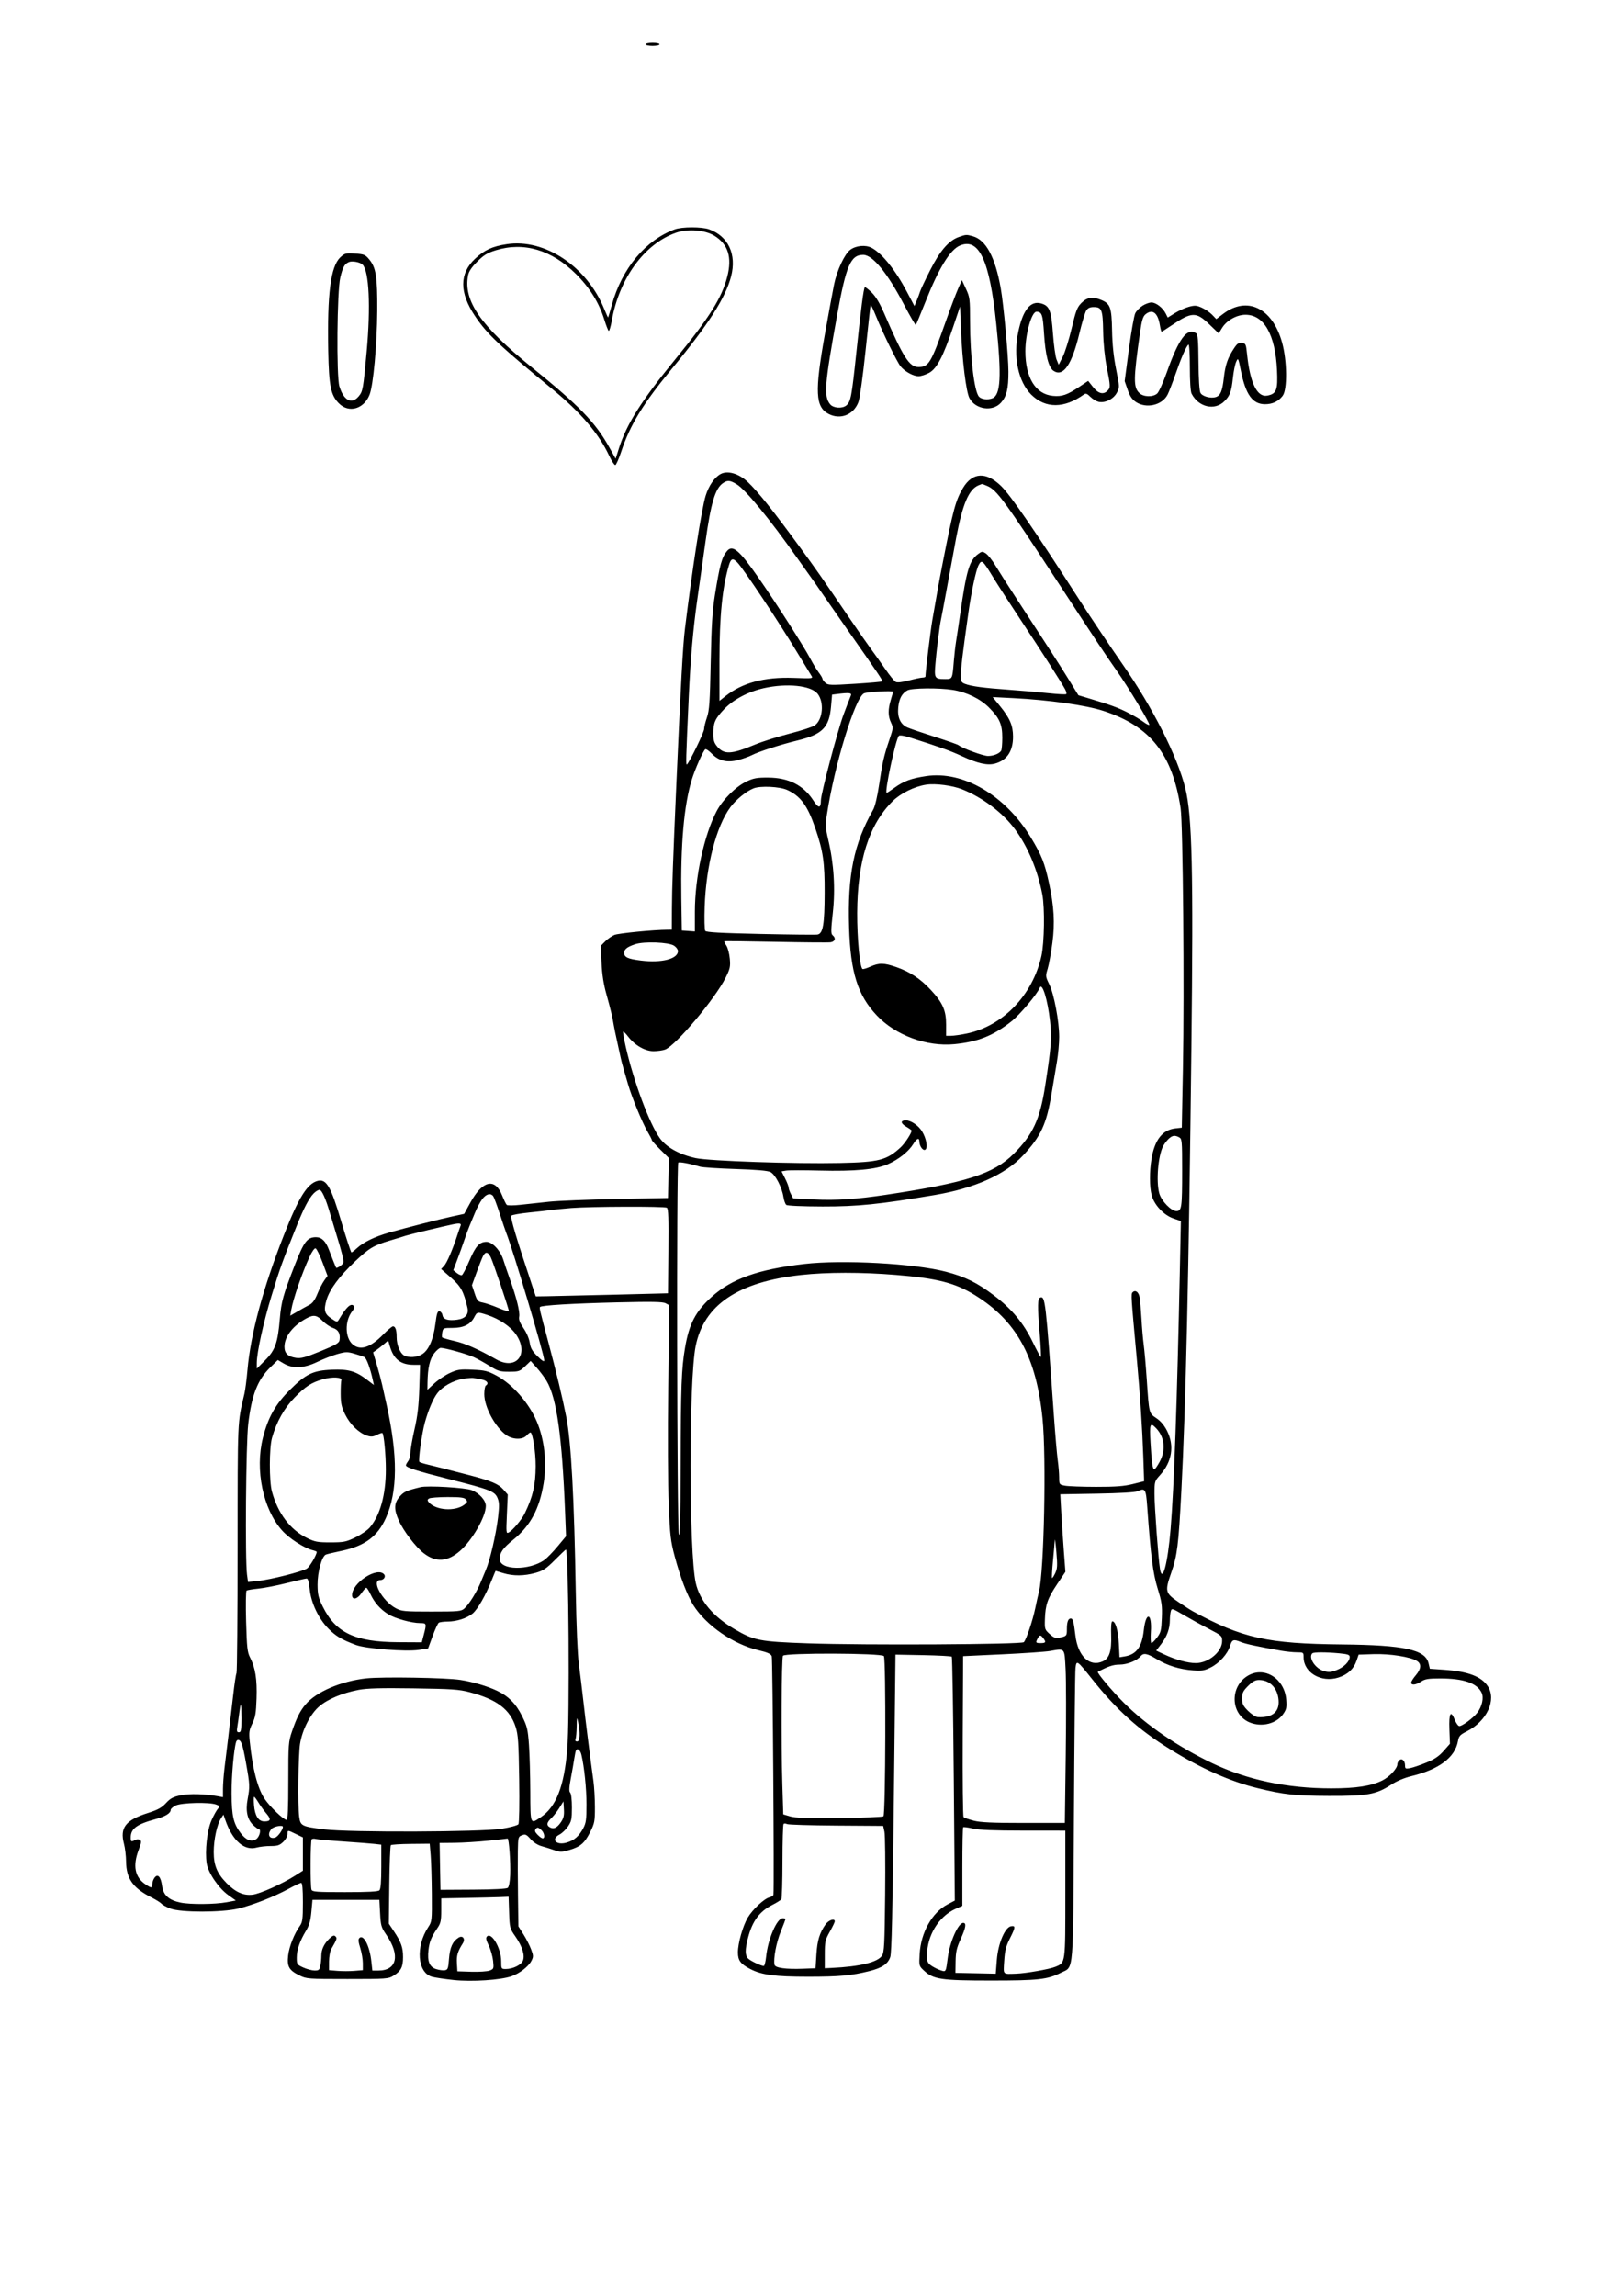 <?xml version="1.0" encoding="UTF-8" standalone="yes"?>
<svg xmlns="http://www.w3.org/2000/svg" width="1762" height="2500" viewBox="0 0 1768.333 2500" version="1.1" x="-10" y="-10">
  <g transform="translate(-10, -10) scale(1.008)">
    <path d="M710 53.333C710 54.25 713.375 55 717.5 55C721.625 55 725 54.25 725 53.333C725 52.417 721.625 51.667 717.5 51.667C713.375 51.667 710 52.417 710 53.333M741.51 254.107C709.885 265.75 684.333 296.388 673.35 335.833C671.308 343.167 669.478 349.345 669.283 349.563C669.088 349.78 667.175 345.655 665.032 340.397C646.253 294.337 600.537 263.922 559.458 270.157C543.673 272.553 535.218 276.437 525.028 285.968C507.853 302.033 507.877 322.793 525.097 348.333C538.212 367.783 550.918 379.758 609.347 427.73C639.487 452.475 659.265 475.705 670.337 499.362C673.113 505.295 676.172 509.887 677.133 509.567C678.095 509.247 680.977 502.65 683.535 494.908C693.088 466.018 707.182 442.988 738.552 405C778.283 356.887 796.708 328.122 802.652 304.918C808.747 281.127 799.503 261.45 778.753 254.045C770.782 251.2 749.308 251.235 741.51 254.107M742.478 257.898C708.527 270.043 681.357 307.332 673.287 352.857C672.113 359.47 670.593 364.533 669.907 364.108C669.22 363.685 667.095 358.275 665.183 352.085C659.497 333.685 649.332 317.327 634.33 302.438C608.012 276.32 577.828 267.42 547.422 276.812C538.315 279.625 534.475 281.975 527.363 289.085C521.127 295.322 518.23 299.69 517.402 304.103C512.227 331.69 530.95 358.625 586.667 403.745C637.76 445.12 655.272 463.162 670.2 489.8L677.438 502.718 680.973 491.572C689.44 464.868 705.008 440.303 742.705 394.167C779.44 349.208 792.608 328.217 798.482 305.257C803.832 284.343 799.367 270.222 784.5 261.03C774.157 254.635 755.488 253.243 742.478 257.898M1049.347 262.458C1038.583 266.295 1029.157 277.242 1018.457 298.333C1013.108 308.875 1008.178 319.31 1007.502 321.522C1006.823 323.733 1005.17 328.175 1003.827 331.392L1001.383 337.238 993.115 321.587C980.695 298.073 966.04 279.875 954.872 274.1C948.295 270.7 938.062 271.66 931.812 276.265C925.682 280.78 917.338 298.617 914.252 313.807C912.802 320.942 908.252 345.627 904.14 368.663C893.158 430.21 893.983 446.747 908.412 454.207C921.232 460.837 935.565 455.063 940.7 441.203C942.157 437.273 945.54 412.83 948.365 385.833C951.145 359.25 953.612 336.87 953.845 336.098C954.077 335.328 956.805 340.953 959.905 348.598C967.325 366.893 982.688 398.22 986.482 402.785C991.09 408.332 1000.277 413.323 1005.833 413.3C1008.583 413.288 1013.833 411.588 1017.5 409.522C1025.818 404.835 1032.623 391.788 1043.333 360L1050.833 337.74 1051.912 364.287C1053.202 396.07 1057.44 430.103 1060.952 436.895C1067.398 449.362 1086.132 452.137 1095.215 441.97C1101.412 435.033 1103.318 427.092 1103.292 408.333C1103.268 391.725 1098.073 335.427 1094.94 317.8C1088.988 284.328 1079.012 265.685 1064.885 261.633C1057.795 259.6 1057.29 259.627 1049.347 262.458M1050.833 271.61C1040.063 276.13 1027.895 295.945 1013.295 332.735C1008.04 345.98 1003.36 357.195 1002.895 357.662C1002.43 358.127 996.617 348.155 989.978 335.503C971.923 301.098 956.047 281.765 945.833 281.748C932.303 281.728 927.348 293.142 917.648 346.667C903.923 422.408 902.928 435.013 909.985 443.728C913.41 447.958 923.098 448.653 927.518 444.985C932.345 440.978 933.328 435.803 938.405 387.623C943.51 339.162 946.232 318.212 947.6 316.845C948.037 316.408 951.355 318.94 954.973 322.473C959.425 326.822 963.78 334.057 968.452 344.865C989.212 392.905 995.853 403.333 1005.69 403.333C1016.807 403.333 1019.333 399.187 1034.695 355.747C1040.19 340.212 1046.525 323.375 1048.775 318.333L1052.865 309.167 1057.267 318.643C1061.413 327.573 1061.668 329.592 1061.695 353.643C1061.738 391.902 1066.16 429.518 1071.305 435.417C1073.858 438.342 1080.713 439.235 1085.758 437.298C1094.927 433.78 1096.013 413.668 1090.117 356.667C1083.01 287.983 1071.453 262.958 1050.833 271.61M378.922 284.452C368.475 294.208 364.628 323.968 365.817 385.833C366.552 424.085 368.562 433.895 377.495 442.828C388.158 453.492 404.408 448.905 410.577 433.488C414.667 423.267 418.74 379.067 418.963 342.5C419.19 305.352 417.643 295.542 410.148 286.563C405.953 281.538 404.532 280.962 394.788 280.342C384.808 279.705 383.692 279.995 378.922 284.452M388.363 289.505C383.557 291.512 381.645 294.878 378.927 306.127C375.35 320.922 374.565 413.332 377.922 424.365C382.568 439.637 391.238 444.118 398.783 435.152C403.33 429.747 403.762 427.34 407.475 386.667C411.922 337.968 410.122 299.407 403.072 292.357C400.39 289.675 391.897 288.028 388.363 289.505M1182.567 333.767C1177.838 338.495 1176.447 342.087 1171.85 361.42C1168.945 373.64 1164.595 387.507 1162.183 392.235L1157.798 400.833 1155.512 395.295C1154.253 392.25 1152.473 379.5 1151.553 366.962C1149.708 341.78 1147.835 337.01 1138.777 334.412C1127.298 331.12 1119.032 341.352 1113.985 365.098C1108.22 392.215 1113.895 419.443 1128.227 433.443C1143.58 448.438 1163.83 448.315 1185.12 433.097C1187.205 431.607 1188.622 432.107 1192.06 435.545C1194.435 437.92 1198.352 440.36 1200.762 440.965C1207.738 442.715 1217.023 438.268 1220.737 431.4C1223.965 425.427 1223.963 425.367 1220.025 405.623C1217.32 392.07 1215.947 378.842 1215.663 363.648C1215.198 338.742 1213.797 334.75 1204.09 330.693C1194.752 326.792 1188.673 327.66 1182.567 333.767M1248.688 336.898C1245.675 338.827 1242.148 342.458 1240.852 344.965C1239.555 347.473 1236.433 365.077 1233.917 384.083L1229.34 418.643 1232.587 428.028C1234.963 434.9 1237.35 438.428 1241.497 441.207C1252.728 448.73 1269.91 444.788 1275.837 433.328C1277.302 430.493 1281.14 420.59 1284.368 411.32C1290.787 392.878 1296.233 380.465 1298.527 379.047C1299.355 378.535 1300 389.172 1300 403.345C1300 418.748 1300.73 429.968 1301.875 432.193C1309.455 446.91 1326.943 450.927 1337.508 440.377C1343.517 434.377 1345.117 429.962 1346.7 415C1347.428 408.125 1349.013 400.33 1350.222 397.678C1352.362 392.982 1352.497 393.242 1355.4 407.678C1360.51 433.088 1367.928 443.445 1381.152 443.627C1389.493 443.742 1396.12 440.628 1400.683 434.452C1405.808 427.513 1405.467 396.62 1400.05 376.94C1389.683 339.288 1362.068 325.895 1335.933 345.843L1328.682 351.378 1324.218 346.722C1321.763 344.158 1316.753 340.708 1313.082 339.053C1307.352 336.47 1305.368 336.322 1299.047 338.013C1294.998 339.097 1288.165 342.173 1283.863 344.85L1276.042 349.718 1273.807 345.277C1270.67 339.045 1263.265 333.347 1258.333 333.37C1256.042 333.38 1251.702 334.968 1248.688 336.898M1187.688 342.083C1186.373 344.147 1182.995 355.4 1180.178 367.093C1172.037 400.893 1162.75 414.368 1152.308 407.528C1146.788 403.912 1143.348 390.427 1141.857 366.568C1140.602 346.482 1139.542 343.43 1133.793 343.358C1128.445 343.292 1121.667 367.235 1121.667 386.188C1121.667 414.885 1132.715 432.802 1151.523 434.61C1161.363 435.555 1167.018 433.61 1180.293 424.715L1189.753 418.377 1195.017 425.022C1200.713 432.213 1206.153 433.608 1210.715 429.048C1214.063 425.698 1214.018 424.345 1209.858 403.333C1207.695 392.412 1206.25 377.897 1206.013 364.72C1205.588 341.097 1204.505 338.333 1195.668 338.333C1191.688 338.333 1189.388 339.415 1187.688 342.083M1251.873 346.25C1249.137 348.533 1247.862 352.787 1246.007 365.833C1238.755 416.815 1238.675 425.417 1245.392 431.673C1249.898 435.873 1260.07 436.09 1264.58 432.083C1266.387 430.48 1271.063 420.167 1274.977 409.167C1288.065 372.362 1296.918 360.468 1306.648 366.62C1308.68 367.905 1309.173 373.595 1309.368 398.002C1309.515 416.53 1310.318 429.148 1311.49 431.337C1313.56 435.205 1322.582 437.658 1328.19 435.878C1333.225 434.282 1335.252 429.392 1336.868 414.947C1338.415 401.115 1341.117 393.277 1347.84 383.12C1351.312 377.873 1352.983 376.728 1356.488 377.195C1360.558 377.737 1360.908 378.505 1362.02 389.303C1365.252 420.683 1372.958 436.45 1384.022 434.315C1393.978 432.395 1395.54 428.277 1394.507 406.667C1392.663 368.158 1380.417 346.667 1360.317 346.667C1350.838 346.667 1339.992 352.755 1334.957 360.902L1331.292 366.835 1320.79 356.75C1306.763 343.282 1301.908 343.457 1280.18 358.212C1274.682 361.945 1269.833 365 1269.405 365C1268.977 365 1268.113 361.813 1267.487 357.917C1265.317 344.432 1259.375 339.992 1251.873 346.25M791.275 519.358C784.607 522.967 778.428 531.903 775.023 542.865C770.642 556.978 760.735 620.58 752.57 687.028C750.362 705.008 748.053 746.762 743.238 855.833C739.61 938.055 738.547 967.853 738.442 990.417L738.333 1013.333 733.75 1013.35C718.635 1013.405 680.423 1017.145 676.033 1019.002C673.173 1020.21 668.685 1023.367 666.058 1026.017L661.282 1030.833 662.128 1049.167C662.715 1061.857 664.348 1072.373 667.438 1083.333C671.852 1098.992 673.933 1107.785 675.525 1117.5C675.977 1120.25 677.612 1128.125 679.16 1135C680.708 1141.875 682.347 1149.375 682.798 1151.667C683.25 1153.958 684.598 1159.208 685.795 1163.333C686.99 1167.458 689.27 1175.333 690.86 1180.833C694.895 1194.785 706.333 1222.608 711.958 1232.157C714.548 1236.552 716.667 1240.702 716.667 1241.38C716.667 1242.058 720.812 1246.708 725.878 1251.712L735.092 1260.81 734.628 1282.488L734.167 1304.167 678.333 1305.263C647.625 1305.867 614.625 1307.197 605 1308.22C595.375 1309.242 581.5 1310.745 574.167 1311.558C566.788 1312.377 560.168 1312.402 559.345 1311.613C558.525 1310.83 556.272 1306.217 554.337 1301.363C546.622 1282.008 533.118 1285.068 519.892 1309.167L513.2 1321.362 500.35 1324.153C486.248 1327.217 451.202 1336.17 431.813 1341.662C416.31 1346.053 403.875 1352.093 396.883 1358.627C393.905 1361.41 391.205 1363.422 390.885 1363.095C390.115 1362.308 384.638 1345.598 380.038 1330C368.762 1291.763 363.853 1283.253 354.44 1285.615C343.163 1288.447 333.843 1303.345 317.81 1344.167C294.988 1402.273 281.642 1451.687 278.235 1490.683C277.347 1500.85 275.862 1512.385 274.935 1516.317C267.273 1548.853 267.602 1541.428 267.55 1683.333C267.522 1757.125 266.983 1818.292 266.352 1819.26C265.72 1820.228 264.035 1831.478 262.607 1844.26C261.178 1857.042 258.862 1876.875 257.458 1888.333C256.057 1899.792 254.185 1915.167 253.3 1922.5C252.415 1929.833 251.687 1939.857 251.68 1944.772L251.667 1953.712 246.25 1952.708C232.458 1950.153 215.258 1949.705 205.833 1951.655C197.74 1953.328 194.703 1954.943 189.91 1960.118C185.285 1965.112 181.078 1967.437 170.743 1970.715C146.113 1978.527 139.713 1986.662 144.35 2004.267C145.543 2008.795 146.568 2017.375 146.63 2023.333C146.82 2042.042 154.003 2052.225 174.227 2062.457C179.162 2064.953 184.038 2068.007 185.063 2069.243C186.09 2070.48 190.433 2072.843 194.715 2074.495C205.862 2078.797 250.485 2078.79 268.333 2074.483C284.027 2070.697 307.25 2061.583 322.705 2053.147C329.235 2049.583 335.422 2046.667 336.455 2046.667C337.748 2046.667 338.333 2053.2 338.333 2067.66C338.333 2086.092 337.92 2089.232 334.947 2093.408C328.905 2101.893 323.483 2115.643 322.338 2125.383C320.947 2137.215 323.302 2141.382 334.497 2146.893C342.3 2150.735 343.6 2150.833 386.667 2150.833C429.247 2150.833 431.043 2150.702 436.667 2147.178C444.712 2142.137 446.905 2137.842 446.905 2127.132C446.905 2116.648 444.91 2110.992 437.045 2099.167L431.502 2090.833 432.002 2048.887C432.275 2025.815 433.037 2006.403 433.692 2005.75C434.348 2005.095 444.098 2004.472 455.358 2004.363L475.833 2004.167 476.865 2016.667C477.433 2023.542 477.995 2042.495 478.115 2058.785C478.328 2087.638 478.227 2088.565 474.232 2094.618C460.35 2115.65 462.448 2143.872 478.228 2148.378C481.495 2149.31 492.165 2150.912 501.94 2151.935C521.638 2154 552.495 2151.995 564.455 2147.875C573.175 2144.87 582.877 2137.385 586.08 2131.19C588.397 2126.708 588.365 2125.553 585.722 2118.545C584.122 2114.303 580.375 2106.992 577.397 2102.297L571.982 2093.76 571.558 2060.63C571.325 2042.408 571.255 2020.543 571.4 2012.042C571.657 1997.13 571.817 1996.527 575.898 1994.975C579.6 1993.568 580.768 1994.093 585.22 1999.162C588.352 2002.73 592.973 2005.688 597.238 2006.855C601.048 2007.898 607.282 2009.857 611.09 2011.208C617.248 2013.393 619.01 2013.373 627.077 2011.028C639.208 2007.502 643.803 2003.542 649.885 1991.37C654.597 1981.942 654.995 1979.808 654.945 1964.317C654.915 1955.068 654.218 1942.625 653.397 1936.667C649.773 1910.402 644.967 1872.283 642.468 1850C640.978 1836.708 638.74 1818.333 637.495 1809.167C636.157 1799.32 634.815 1767.608 634.218 1731.667C632.515 1629.392 629.228 1568.655 623.937 1541.667C619.958 1521.383 613.002 1492.438 604.105 1459.167C595.197 1425.852 594.575 1423.202 595.472 1422.305C597.302 1420.477 630.883 1418.468 678.683 1417.33C716.75 1416.423 728.488 1416.632 731.55 1418.27L735.485 1420.377 734.422 1509.772C733.835 1559.048 734.065 1615.995 734.935 1636.667C736.338 1669.987 737.063 1676.222 741.45 1692.608C747.593 1715.553 755.102 1735.213 761.693 1745.607C775.712 1767.712 804.953 1787.927 832.268 1794.397C842.215 1796.753 845.685 1798.318 846.677 1800.898C847.68 1803.507 849.457 2050.72 848.535 2059.403C848.425 2060.448 846.413 2061.787 844.068 2062.375C838.355 2063.81 825.743 2075.638 820.637 2084.352C815.242 2093.558 810 2112.117 810 2122.013C810 2130.743 812.858 2134.563 823.497 2140.05C835.91 2146.452 850.142 2148.333 886.162 2148.333C920.098 2148.333 933.097 2147.145 952.5 2142.268C966.27 2138.808 972.693 2134.485 975.17 2127.013C976.678 2122.46 977.693 2078.498 979.025 1960L980.833 1799.167 1010.833 1799.742C1027.333 1800.058 1041.305 1800.808 1041.882 1801.408C1042.46 1802.008 1043.437 1861.75 1044.057 1934.167L1045.18 2065.833 1037.23 2070C1020.558 2078.737 1008.337 2100.493 1007.037 2123.75C1006.322 2136.527 1006.372 2136.72 1011.673 2141.673C1021.933 2151.258 1030.255 2152.5 1084.167 2152.498C1135.993 2152.497 1145.625 2151.417 1160.378 2143.963C1174.412 2136.873 1173.378 2149.37 1174.317 1975.355C1174.777 1890.368 1175.545 1817.598 1176.027 1813.643C1177.113 1804.727 1177.565 1805.035 1194.463 1826.262C1220.817 1859.36 1244.4 1880.547 1278.333 1901.607C1312.23 1922.642 1343.738 1936.672 1373.333 1943.907C1402.032 1950.923 1413.9 1952.215 1450.833 1952.347C1492.76 1952.497 1502.097 1950.797 1518.518 1940.028C1524.26 1936.263 1532.623 1932.742 1540.185 1930.907C1570.302 1923.593 1587.558 1910.613 1590.708 1892.905C1591.675 1887.467 1592.928 1886.083 1600.247 1882.375C1622.133 1871.285 1632.865 1848.023 1622.912 1833.253C1615.81 1822.717 1601.478 1817.37 1575.525 1815.572L1560.215 1814.512 1558.802 1808.535C1555.313 1793.78 1532.485 1788.803 1465.28 1788.145C1384.037 1787.352 1356.943 1781.347 1303.333 1752.252C1301.042 1751.008 1293.917 1746.43 1287.5 1742.078C1273.283 1732.437 1272.81 1730.478 1279.843 1710.358C1286.35 1691.747 1287.728 1680.633 1290.785 1622.172C1295.648 1529.178 1298.772 1391.143 1301.678 1140.833C1303.897 949.793 1302.49 889.695 1295.105 860.027C1286.46 825.288 1259.782 772.537 1227.238 725.833C1214.693 707.828 1191.727 673.617 1181.363 657.5C1131.653 580.182 1105.698 542.415 1095.358 532.357C1079.14 516.582 1064.263 517.36 1054.008 534.522C1046.108 547.742 1043.425 557.61 1032.347 614.167C1028.298 634.832 1026.465 644.932 1020.77 677.913C1018.758 689.562 1013.43 733.263 1013.352 738.75C1013.342 739.438 1011.97 740 1010.303 740C1008.638 740 1001.975 741.392 995.498 743.092C987.827 745.107 982.78 745.657 981.02 744.672C979.533 743.838 974.592 737.76 970.038 731.163C965.485 724.565 958.442 714.667 954.387 709.167C950.332 703.667 939.1 687.542 929.427 673.333C900.015 630.137 895.303 623.4 876.962 598.333C848.052 558.822 831.945 538.667 820.833 528.097C811.11 518.85 798.893 515.237 791.275 519.358M793.695 529.268C785.347 535.115 780.695 550.727 774.857 592.5C773.96 598.917 772.133 611.855 770.798 621.252C769.463 630.65 767.23 646.4 765.837 656.252C761.427 687.438 758.597 719.648 756.793 759.167C753.56 830.032 753.415 835.585 754.852 834.038C758.233 830.393 773.333 799.202 773.333 795.862C773.333 793.842 774.722 788.133 776.42 783.178C779.05 775.497 779.655 766.66 780.522 723.333C781.315 683.63 782.298 667.757 785.017 650.833C790.342 617.687 792.538 609.64 798.103 602.917C804.16 595.598 811.28 601.56 831.977 631.28C851.585 659.433 881.422 706.022 888.635 719.748C891.357 724.928 895.403 731.553 897.625 734.472C899.848 737.39 901.667 740.462 901.667 741.297C901.667 742.133 903.093 744.107 904.837 745.685C907.745 748.317 910.377 748.405 936.803 746.753C952.642 745.763 965.972 744.583 966.425 744.13C967.263 743.292 963.483 737.673 928.325 687.5C917.405 671.917 905.252 654.437 901.318 648.657C897.385 642.877 892.413 635.752 890.272 632.823C888.128 629.895 881.003 619.892 874.438 610.595C844.26 567.858 818.412 536.357 808.655 530.425C801.363 525.993 798.668 525.785 793.695 529.268M1070.833 531.607C1060.313 536.012 1053.612 551.748 1046.67 588.333C1044.235 601.172 1040.478 621.55 1035.998 646.228C1033.628 659.28 1031.008 673.155 1030.175 677.062C1029.343 680.97 1028.078 689.417 1027.367 695.833C1026.653 702.25 1025.965 707.875 1025.837 708.333C1025.707 708.792 1024.995 715.813 1024.255 723.937C1022.715 740.82 1023.168 741.6 1034.552 741.642C1042.642 741.67 1042.525 741.912 1044.143 721.667C1044.693 714.792 1045.825 705.042 1046.658 700C1047.492 694.958 1049.405 682.208 1050.912 671.667C1057.747 623.797 1060.887 613.202 1070.322 606.17C1074.517 603.043 1075.077 603 1078.91 605.512C1081.165 606.99 1085.84 612.917 1089.3 618.682C1092.76 624.448 1103.192 640.792 1112.483 655C1146.185 706.542 1158.825 726.145 1168.9 742.5L1179.167 759.167 1189.167 762.163C1213.832 769.552 1221.57 772.355 1232.415 777.827C1238.783 781.04 1246.492 785.573 1249.543 787.9C1252.595 790.227 1255.5 791.722 1256.002 791.222C1257.188 790.033 1232.943 749.852 1220.068 731.667C1209.728 717.062 1196.447 697.085 1159.36 640.35C1098.593 547.388 1090.91 536.868 1080.47 532.332C1077.52 531.048 1074.895 530.048 1074.637 530.105C1074.378 530.163 1072.667 530.84 1070.833 531.607M800.34 617.917C793.05 642.41 790 673.068 790 721.863L790 765.28 796.45 760.172C814.793 745.643 838.732 739.212 870.222 740.348C891.678 741.123 891.692 741.122 889.448 737.645C888.215 735.732 881.322 724.417 874.132 712.5C854.198 679.463 816.612 622.925 809.592 615.417C804.657 610.138 802.48 610.727 800.34 617.917M1070.905 618.195C1068.115 623.59 1063.103 646.965 1059.977 669.167C1053.583 714.552 1051.69 730.055 1051.68 737.125C1051.668 744.272 1052.133 745.262 1056.25 746.848C1063.125 749.495 1076.435 751.272 1104.167 753.243C1117.917 754.222 1137.225 755.895 1147.075 756.963C1156.923 758.032 1165.422 758.467 1165.96 757.93C1166.497 757.392 1166.037 755.2 1164.938 753.06C1161.76 746.867 1139.375 711.883 1116.59 677.5C1105.05 660.083 1091.598 639.262 1086.7 631.23C1075.305 612.545 1074.268 611.69 1070.905 618.195M838.147 751.478C820.973 755.343 804.85 763.912 794.843 774.49C785.153 784.735 783.333 788.895 783.333 800.813C783.333 807.933 784.187 810.758 787.545 814.75C795.093 823.72 802.935 823.322 828.512 812.663C836.4 809.375 853.275 804.02 866.012 800.762C878.747 797.505 891.042 793.492 893.333 791.843C902.023 785.597 903.752 766.885 896.49 757.655C889.358 748.588 863.265 745.825 838.147 751.478M993.735 753.875C987.808 757.167 984.823 762.705 983.84 772.237C982.713 783.16 986.195 790.793 993.825 794.125C996.763 795.407 1010.027 799.93 1023.3 804.175C1036.572 808.42 1048.197 812.508 1049.133 813.262C1053.465 816.745 1075.957 825 1081.117 825C1087.067 825 1093.245 822.547 1095.392 819.333C1096.065 818.325 1096.627 812.033 1096.642 805.35C1096.672 790.73 1093.693 783.96 1082.152 772.408C1072.747 762.998 1058.013 755.832 1043.098 753.412C1028.268 751.005 998.398 751.287 993.735 753.875M946.667 757.143C936.92 762.045 914.642 834.897 906.465 888.607C904.732 900.002 904.897 902.972 908.002 916.107C914.058 941.733 915.752 969.048 912.888 995C910.783 1014.095 910.755 1017.78 912.703 1019.35C916.523 1022.428 915.378 1026.233 910.417 1026.947C907.895 1027.308 881.083 1027.085 850.833 1026.452C820.583 1025.817 795.587 1025.542 795.283 1025.838C794.982 1026.135 795.987 1028.29 797.52 1030.628C799.052 1032.968 800.705 1039.285 801.193 1044.668C801.98 1053.343 801.465 1055.69 796.665 1065.335C785.333 1088.105 742.64 1138.845 731.132 1143.22C728.557 1144.198 722.877 1145 718.51 1145C709.23 1145 698.133 1138.59 690.823 1129.005C688.352 1125.765 685.988 1123.455 685.572 1123.872C685.155 1124.288 686.418 1131.65 688.38 1140.232C697.082 1178.312 714.253 1224.223 725.547 1239.61C732.732 1249.397 746.718 1257.11 764.167 1260.905C778.907 1264.112 871.723 1267.255 920.833 1266.21C963.047 1265.312 971.28 1263.187 986.397 1249.283C991.002 1245.047 998.333 1233.858 998.333 1231.065C998.333 1230.66 995.665 1228.755 992.402 1226.83C986.152 1223.142 986.05 1219.995 992.182 1220.007C997.59 1220.015 1005.715 1225.563 1009.618 1231.912C1014.305 1239.535 1016.155 1249.923 1013.157 1251.777C1010.647 1253.327 1006.83 1248.068 1006.725 1242.917C1006.633 1238.315 1003.92 1239.492 1000 1245.833C995.103 1253.757 984.208 1262.393 972.673 1267.493C959.643 1273.257 936.752 1275.388 898.39 1274.41C881.4 1273.977 865.198 1273.998 862.383 1274.457L857.267 1275.29 861.133 1282.928C863.26 1287.128 865 1291.6 865 1292.865C865 1294.13 866.1 1297.293 867.445 1299.892L869.888 1304.62 892.862 1305.763C916.427 1306.935 938.385 1305.513 970 1300.768C1057.67 1287.608 1087.21 1278.12 1109.247 1256.045C1129.918 1235.335 1137.513 1218.862 1143.155 1182.5C1149.747 1140.007 1150.415 1131.127 1148.418 1112.578C1145.92 1089.373 1139.855 1069.762 1137.208 1076.328C1134.413 1083.262 1115.65 1105.512 1106.527 1112.71C1086.793 1128.282 1070.347 1134.857 1044.81 1137.383C1014.813 1140.352 980.948 1127.842 960.558 1106.258C939.838 1084.328 932.045 1059.563 930.527 1010.833C928.755 954.055 935.683 920.178 956.602 883.298C958.677 879.642 961.16 869.182 963.19 855.547C966.803 831.29 968.277 824.895 974.435 806.765C978.432 795 978.512 794.078 975.99 788.792C972.673 781.837 972.622 774.542 975.815 764.015C977.18 759.515 978.305 755.645 978.315 755.417C978.382 753.902 950.04 755.448 946.667 757.143M917.29 757.857L912.082 758.513 910.942 771.575C908.975 794.133 901.515 801.632 874.52 808.197C856.288 812.63 832.518 820.278 825.177 824.075C822.122 825.655 815.395 828.052 810.228 829.4C798.263 832.525 789.247 830.322 781.563 822.393C778.58 819.315 775.467 817.212 774.647 817.718C772.437 819.085 763.428 839.358 759.932 850.833C751.502 878.497 747.777 920.858 748.645 979.167L749.167 1014.167 756.25 1014.678L763.333 1015.192 763.338 993.845C763.348 956.558 773.357 910.47 787.075 884.553C793.632 872.167 807.922 858.04 819.393 852.61C827.015 849 830.693 848.348 842.962 848.427C865.017 848.568 881.048 856.697 891.707 873.145C897.513 882.107 899.923 882.05 899.975 872.952C900.015 865.863 918.463 796.118 924.563 780C925.083 778.625 926.78 774.125 928.333 770C929.887 765.875 931.727 761.187 932.423 759.583C933.753 756.522 930.675 756.17 917.29 757.857M1094.18 770.938C1104.83 784.013 1108.252 792.007 1108.297 803.915C1108.357 819.728 1101.752 829.645 1088.778 833.228C1080.617 835.482 1069.967 833.107 1053.078 825.268C1040.347 819.36 1029.28 815.398 995.918 804.808C990.037 802.942 985.395 802.272 984.503 803.163C981.08 806.587 968.618 865 971.312 865C971.72 865 975.528 862.497 979.777 859.435C989.848 852.178 997.877 849.228 1014.167 846.798C1054.258 840.817 1099.917 867.597 1127.608 913.333C1139.233 932.535 1142.468 940.638 1147.237 962.5C1152.743 987.755 1153.797 1006.098 1150.967 1027.547C1149.52 1038.52 1147.212 1051.178 1145.837 1055.673C1143.422 1063.575 1143.48 1064.133 1147.588 1072.533C1152.757 1083.095 1158.333 1112.728 1158.333 1129.627C1158.333 1136.445 1157.227 1148.505 1155.875 1156.428C1154.523 1164.352 1151.882 1180.088 1150.003 1191.402C1144.56 1224.198 1138.488 1237.322 1119.177 1258.035C1099.842 1278.773 1066.632 1293.64 1023.333 1300.938C963.72 1310.987 939.55 1313.458 901.8 1313.363C879.478 1313.308 863.625 1312.6 862.425 1311.603C861.32 1310.687 859.925 1306.763 859.323 1302.885C857.715 1292.502 850.472 1278.653 845.28 1276.037C842.25 1274.51 830.15 1273.453 807.303 1272.722C788.863 1272.13 771.613 1270.995 768.97 1270.198C757.93 1266.867 746.393 1264.718 745.318 1265.793C743.345 1267.765 743.943 1659.885 745.932 1668.333C747.262 1673.98 747.748 1655.647 747.902 1594.167C748.118 1507.795 748.8 1489.458 752.64 1466.667C757.025 1440.648 764.06 1427.163 781.472 1411.407C803.157 1391.783 832.013 1381.517 881.767 1375.727C923.283 1370.895 1001.282 1375.137 1035.468 1384.083C1056.41 1389.563 1069.47 1396.012 1087.767 1409.905C1106.963 1424.482 1119.602 1439.677 1129.537 1460.123C1133.917 1469.138 1137.91 1476.548 1138.41 1476.59C1138.912 1476.632 1138.337 1464.855 1137.133 1450.417C1134.715 1421.393 1134.862 1413.077 1137.803 1412.112C1143.185 1410.345 1143.755 1415.28 1152.58 1540C1154.04 1560.625 1155.917 1582.375 1156.75 1588.333C1157.585 1594.292 1158.282 1602.695 1158.3 1607.008C1158.333 1614.735 1158.425 1614.867 1164.583 1616.057C1168.022 1616.72 1183.208 1617.28 1198.333 1617.302C1219.577 1617.332 1228.63 1616.642 1238.127 1614.272L1250.42 1611.205 1249.508 1584.352C1248.465 1553.642 1246.087 1517.675 1242.55 1479.167C1236.178 1409.797 1236.08 1408.253 1237.945 1406.388C1240.932 1403.402 1244.508 1406.007 1245.58 1411.95C1246.13 1415.003 1247.015 1425.375 1247.547 1435C1248.078 1444.625 1249.178 1457.375 1249.99 1463.333C1250.803 1469.292 1252.285 1486.167 1253.283 1500.833C1255.833 1538.29 1255.612 1537.405 1263.77 1542.883C1268.407 1545.998 1272.292 1550.637 1275.347 1556.702C1283.47 1572.835 1280.67 1590.203 1267.617 1604.652C1261.798 1611.092 1261.667 1611.545 1261.667 1625.107C1261.667 1638.472 1265.817 1695.125 1267.612 1706.25C1270.203 1722.325 1276.068 1700.37 1279.152 1663.047C1282.933 1617.28 1286.195 1525.635 1289.227 1380L1290.285 1329.167 1281.927 1326.223C1271.455 1322.535 1261.172 1311.412 1258.528 1300.915C1256.21 1291.71 1256.16 1275.777 1258.405 1261.938C1261.763 1241.243 1270.265 1230.312 1284.223 1228.738L1291.285 1227.943 1292.518 1163.8C1294.142 1079.362 1292.535 898.108 1290.017 881.667C1280.988 822.725 1257.198 792.738 1206.292 776.135C1187.243 769.922 1147.177 764.243 1108.518 762.278L1086.202 761.143 1094.18 770.938M1014.167 856.083C1001.458 858.005 986.372 865.437 977.685 874.057C952.075 899.462 939.583 938.828 939.308 995C939.175 1022.612 942.157 1054.077 945.082 1055.883C945.767 1056.308 949.593 1055.173 953.582 1053.363C963.027 1049.078 968.452 1049.18 981.925 1053.898C996.828 1059.117 1007.998 1066.558 1019.38 1078.853C1032.127 1092.622 1035.77 1100.953 1035.728 1116.25L1035.697 1128.333 1041.073 1128.333C1044.03 1128.333 1051.823 1127.203 1058.392 1125.822C1097.49 1117.597 1129.555 1084.205 1139.058 1041.817C1142.262 1027.533 1142.812 989.522 1140.025 975C1134.998 948.79 1124.478 923.633 1110.653 904.77C1097.433 886.728 1075.445 870.057 1053.138 861.165C1042.558 856.947 1024.245 854.56 1014.167 856.083M827 860.083C818.982 863.3 808.065 872.17 801.863 880.507C786.563 901.073 775.468 943.927 773.948 988.333C773.493 1001.625 773.772 1013.432 774.567 1014.57C775.642 1016.108 790.97 1016.968 834.257 1017.923C866.29 1018.628 894.182 1018.923 896.237 1018.578C902.25 1017.567 903.925 1007.842 904.035 973.333C904.142 940.138 902.407 928.155 893.907 903.333C885.447 878.632 877.905 868.387 863.333 861.798C855.228 858.133 834.318 857.147 827 860.083M698.697 1029.012C690.04 1031.843 686.667 1034.458 686.667 1038.333C686.667 1043.155 690.528 1044.95 704.722 1046.73C727.203 1049.55 745 1045.005 745 1036.447C745 1034.777 743.095 1032.162 740.767 1030.637C734.957 1026.83 708.488 1025.808 698.697 1029.012M1276.998 1240.048C1275.002 1241.908 1272.305 1245.487 1271.007 1247.998C1265.525 1258.598 1263.282 1286.245 1266.858 1299.128C1269.162 1307.423 1279.71 1318.333 1285.428 1318.333C1291.15 1318.333 1291.667 1314.663 1291.667 1274.017C1291.667 1242.207 1291.468 1240.012 1288.443 1238.392C1283.73 1235.87 1281.07 1236.255 1276.998 1240.048M349.708 1299.532C344.775 1304.788 339.358 1315.153 332.043 1333.333C316.098 1372.96 313.467 1380.26 304.312 1410.235C295.535 1438.968 288.333 1471.775 288.333 1483.022L288.333 1489.13 297.575 1479.888C308.315 1469.15 311.132 1461.123 313.333 1435C314.888 1416.563 316.923 1409.248 329.465 1377.048C339.483 1351.327 343.033 1346.667 352.603 1346.667C358.685 1346.667 363.078 1350.963 366.593 1360.348C369.247 1367.428 373.883 1379.008 374.352 1379.718C375.097 1380.85 381.307 1376.673 382.152 1374.472C383.005 1372.25 380.718 1363.16 373.267 1339.167C371.275 1332.75 368.673 1324.125 367.487 1320C363.305 1305.46 359.045 1295.855 356.565 1295.378C355.187 1295.112 352.1 1296.982 349.708 1299.532M532.765 1305.417C530.527 1308.397 527.023 1314.958 524.982 1320C522.938 1325.042 520.295 1331.417 519.107 1334.167C517.918 1336.917 515.43 1343.667 513.575 1349.167C511.722 1354.667 508.227 1364.4 505.807 1370.797L501.408 1382.427 505.123 1385.435C507.167 1387.09 509.645 1388.173 510.632 1387.845C511.618 1387.517 515.268 1380.553 518.743 1372.373C525.52 1356.422 529.703 1351.762 537.303 1351.703C543.717 1351.655 552.483 1361.013 555.68 1371.323C557.017 1375.637 560.265 1385.167 562.897 1392.5C569.972 1412.215 573.825 1427.795 572.865 1432.815C572.248 1436.042 573.538 1439.467 577.58 1445.343C580.805 1450.032 583.622 1456.618 584.28 1461.01C585.173 1466.968 586.977 1470.127 592.708 1475.778C597.667 1480.667 600.003 1482.092 600.01 1480.233C600.032 1473.992 566.167 1360.392 558.702 1341.667C557.788 1339.375 554.61 1330 551.642 1320.833C548.672 1311.667 545.495 1303.23 544.583 1302.083C541.71 1298.473 536.982 1299.807 532.765 1305.417M629.167 1315.065C620.917 1315.742 611.167 1316.713 607.5 1317.228C603.833 1317.742 592.988 1318.958 583.398 1319.932C573.81 1320.905 565.237 1322.43 564.347 1323.32C562.907 1324.76 570.068 1348.775 587.208 1400L590.833 1410.833 603.333 1410.658C610.208 1410.563 642.458 1409.813 675 1408.992L734.167 1407.5 734.61 1361.782C734.955 1326.317 734.582 1315.763 732.943 1314.723C730.372 1313.092 650.027 1313.355 629.167 1315.065M500.833 1332.743C490.235 1334.94 453.52 1343.787 450 1344.992C447.708 1345.777 440.208 1348.077 433.333 1350.102C415.247 1355.432 410.18 1358.437 394.925 1372.882C377.75 1389.145 367.27 1403.29 363.947 1414.698C360.68 1425.908 361.723 1429.803 369.377 1434.972C375.235 1438.927 375.587 1438.973 377.337 1436.02C385.382 1422.443 390.227 1417.893 393.335 1421.002C394.572 1422.238 394.117 1424.008 391.807 1426.943C383.445 1437.573 383.94 1456.302 392.765 1463.243C401.105 1469.805 411.812 1466.093 425.77 1451.802C430.32 1447.143 434.927 1443.333 436.008 1443.333C438.67 1443.333 440 1447.285 440 1455.19C440 1463.497 443.708 1472.525 448.083 1474.867C453.17 1477.588 461.905 1477.018 467.5 1473.597C474.668 1469.215 479.778 1457.647 481.938 1440.91C483.457 1429.157 484.292 1426.605 486.482 1427.023C487.958 1427.303 489.407 1429.213 489.698 1431.265C490.343 1435.78 495.755 1437.452 505.5 1436.145C514.582 1434.927 518.458 1430.363 516.718 1422.942C512.58 1405.29 509.665 1399.988 498.908 1390.543L488.225 1381.163 491.485 1377.665C494.527 1374.402 500.86 1359.645 505.863 1344.167C507.048 1340.5 508.545 1336.187 509.187 1334.583C510.393 1331.577 508.49 1331.158 500.833 1332.743M345.227 1368.613C336.96 1386.822 327.852 1413.365 325.72 1425.47L324.61 1431.772 332.722 1427.062C337.183 1424.472 342.955 1421.262 345.55 1419.927C348.805 1418.252 351.427 1414.607 354.017 1408.153C356.08 1403.013 359.407 1396.507 361.41 1393.693L365.052 1388.58 359.608 1374.012C356.615 1365.998 353.233 1359.132 352.092 1358.752C350.857 1358.34 348.08 1362.328 345.227 1368.613M533.647 1367.083C532.593 1369.145 529.453 1377.107 526.67 1384.772L521.612 1398.712 524.555 1407.58C527.218 1415.598 528.058 1416.552 533.333 1417.537C536.542 1418.137 544.23 1420.777 550.417 1423.405C556.603 1426.035 561.667 1427.542 561.667 1426.753C561.667 1424.447 544.923 1374.68 542.152 1368.75C539.187 1362.407 536.323 1361.847 533.647 1367.083M878.543 1387.618C810.228 1395.067 773.138 1420.052 764.192 1464.653C756.695 1502.02 756.795 1688.582 764.33 1721.615C768.657 1740.59 783.123 1757.885 805.833 1771.232C827.488 1783.957 833.263 1785.09 885.833 1786.933C947.282 1789.088 1117.497 1788.172 1119.995 1785.672C1122.605 1783.062 1129.61 1762.258 1132.385 1748.88C1133.683 1742.622 1135.5 1734.5 1136.423 1730.833C1141.947 1708.898 1144.485 1585.16 1140.27 1543.333C1133.512 1476.287 1112.103 1437.293 1066.677 1409.285C1045.408 1396.173 1025.655 1391.157 981.018 1387.537C943.718 1384.512 906.777 1384.542 878.543 1387.618M524.128 1433.407C520.062 1441.27 512.52 1444.987 500.612 1444.993C490.79 1445 490.355 1445.18 489.515 1449.573C489.033 1452.09 488.935 1454.623 489.295 1455.207C489.653 1455.788 495.773 1457.605 502.892 1459.242C514.622 1461.94 527.635 1467.677 548.178 1479.21C569.655 1491.267 583.83 1473.473 569.583 1452.343C563.698 1443.615 551.482 1435.292 538.163 1430.937C527.565 1427.47 527.162 1427.54 524.128 1433.407M342.5 1434.468C327.617 1442.413 318.333 1454.338 318.333 1465.508C318.333 1472.532 322.185 1476.207 330.877 1477.475C336.322 1478.27 341.057 1476.985 357.5 1470.253C373.792 1463.583 377.603 1461.378 378.055 1458.363C379.125 1451.227 376.88 1446.995 370.993 1445.053C367.872 1444.023 362.808 1440.597 359.742 1437.442C353.585 1431.103 349.972 1430.48 342.5 1434.468M426.327 1462.498C423.863 1464.617 420.188 1467.513 418.16 1468.933L414.47 1471.518 418.345 1484.508C420.475 1491.653 423.14 1501.625 424.263 1506.667C425.388 1511.708 427.56 1521.458 429.088 1528.333C441.368 1583.545 441.125 1622.415 428.318 1651.008C419.325 1671.09 405.415 1681.422 380.34 1686.648C372.362 1688.312 364.668 1690.145 363.243 1690.722C358.862 1692.5 354.16 1709.523 354.237 1723.333C354.298 1734.117 355.087 1737.405 359.98 1747.28C374.005 1775.585 394.953 1785.452 441.547 1785.698L467.26 1785.833 469.432 1777.5C472.577 1765.427 472.443 1765 465.523 1765C456.263 1765 438.343 1760.037 430.833 1755.39C422.462 1750.212 415.953 1742.867 411.655 1733.75C409.818 1729.853 407.758 1726.672 407.075 1726.678C406.392 1726.685 404.048 1729.31 401.868 1732.512C397.288 1739.237 391.663 1740.38 391.673 1734.583C391.695 1721.167 419.173 1703.472 426.423 1712.207C428.462 1714.662 425.97 1718.333 422.265 1718.333C411.983 1718.333 424.453 1741.06 439.008 1748.848C445.35 1752.242 448.093 1752.5 477.74 1752.5C507.283 1752.5 509.923 1752.253 513.4 1749.167C518.572 1744.575 526.975 1730.993 531.448 1720C533.5 1714.958 535.832 1709.333 536.628 1707.5C541.185 1697.025 547.732 1668.902 549.912 1650.438C551.395 1637.882 551.298 1634.012 549.392 1629.447C546.35 1622.168 541.617 1620.32 497.017 1608.997C461.19 1599.902 449.957 1596.275 450.053 1593.835C450.082 1593.1 451.207 1591.043 452.553 1589.265C453.898 1587.485 455 1583.287 455 1579.933C455 1576.582 456.965 1565.287 459.365 1554.835C462.653 1540.523 463.937 1529.56 464.568 1510.417L465.405 1485 458.482 1485C444.545 1485 436.833 1479.07 432.74 1465.202L430.803 1458.647 426.327 1462.498M480.598 1472.66C475.89 1478.832 473.687 1488.49 473.455 1503.962L473.333 1512.092 480.958 1505.063C485.152 1501.197 492.72 1496.14 497.778 1493.825C505.985 1490.068 508.612 1489.69 522.237 1490.3C535.743 1490.905 538.74 1491.647 548.283 1496.742C565.447 1505.907 583.178 1526.032 591.792 1546.123C600.22 1565.783 603.04 1590.832 599.363 1613.398C594.855 1641.075 584.928 1659.612 566.723 1674.347C555.175 1683.692 551.815 1688.433 551.725 1695.502C551.572 1707.738 583.538 1708.388 600.248 1696.49C603.013 1694.522 609.413 1687.943 614.472 1681.872L623.667 1670.833 622.647 1645C619.408 1563.083 613.542 1521.19 602.722 1502.728C600.488 1498.917 595.652 1492.43 591.975 1488.315L585.29 1480.833 579.227 1486.66C573.532 1492.132 572.483 1492.487 561.998 1492.493C551.99 1492.5 549.797 1491.855 540.833 1486.268C535.333 1482.84 527.585 1478.528 523.613 1476.685C516.377 1473.327 492.518 1466.667 487.723 1466.667C486.318 1466.667 483.113 1469.363 480.598 1472.66M375.765 1473.332C370.303 1474.873 360.583 1478.668 354.167 1481.763C339.547 1488.818 327.45 1489.425 317.577 1483.6L311.145 1479.805 302.938 1487.82C289.218 1501.215 282.753 1517.793 279.072 1549.025C276.58 1570.142 275.563 1696.482 277.755 1712.472L278.842 1720.408 289.652 1719.3C303.243 1717.908 337.62 1709.183 342.743 1705.827C345.83 1703.805 353.333 1691.012 353.333 1687.772C353.333 1687.363 351.27 1686.52 348.75 1685.898C339.797 1683.692 323.548 1673.228 315.945 1664.772C295.093 1641.58 286.203 1598.815 294.998 1564.017C300.533 1542.117 308.622 1527.725 324.01 1512.395C341.617 1494.858 349.248 1491.172 369.742 1490.317C387.683 1489.568 395.562 1491.807 407.762 1501.12L415.312 1506.883 414.113 1501.358C411.393 1488.823 407.315 1477.767 404.983 1476.61C403.618 1475.932 398.72 1474.287 394.098 1472.953C386.567 1470.78 384.672 1470.82 375.765 1473.332M360 1500.673C347.753 1504.137 341.45 1508.182 329.662 1520.147C318.108 1531.872 309.858 1546.517 304.86 1564.167C301.755 1575.13 301.713 1611.303 304.792 1622.5C311.328 1646.277 324.61 1663.805 342.887 1672.78C351.407 1676.963 354.302 1677.498 368.333 1677.482C382.74 1677.465 385.165 1676.98 395.238 1672.1C401.328 1669.15 408.387 1664.283 410.922 1661.285C422.157 1648 428.278 1625.79 428.272 1598.333C428.267 1582.443 426.2 1560.643 424.538 1558.983C424.173 1558.618 421.498 1559.503 418.595 1560.952C414.355 1563.068 412.218 1563.223 407.733 1561.743C399.048 1558.877 389.51 1549.622 384.218 1538.925C380.228 1530.863 379.375 1526.993 379.305 1516.667C379.258 1509.792 379.583 1503.042 380.027 1501.667C381.105 1498.325 370.218 1497.785 360 1500.673M511.955 1500.218C501.193 1501.985 489.687 1508.448 483.978 1515.932C479.495 1521.81 474.417 1533.788 470.595 1547.5C467.358 1559.107 463.212 1588.898 464.648 1590.222C465.3 1590.823 469.208 1592.095 473.333 1593.048C479.74 1594.528 492.667 1597.825 520 1604.95C542.033 1610.695 550.45 1614.238 555.37 1619.842L560.473 1625.657 559.525 1646.988C558.62 1667.332 558.718 1668.245 561.642 1666.68C565.852 1664.427 575.558 1652.86 578.772 1646.268C587.705 1627.938 590.607 1615.492 590.725 1595C590.813 1579.777 587.483 1558.333 585.03 1558.333C584.382 1558.333 582.492 1559.833 580.833 1561.667C576.462 1566.498 565.55 1566.158 558.52 1560.97C546.457 1552.07 535 1530.557 535 1516.802C535 1512.252 535.75 1508.067 536.667 1507.5C540.317 1505.243 538.045 1501.987 532.083 1500.93C528.647 1500.32 524.708 1499.583 523.333 1499.292C521.958 1499 516.838 1499.417 511.955 1500.218M1257.377 1569.583C1258.605 1591.245 1259.63 1598.333 1261.535 1598.333C1262.232 1598.333 1264.798 1594.67 1267.235 1590.192C1274.135 1577.513 1272.67 1563.355 1263.465 1553.75C1256.88 1546.88 1256.192 1548.672 1257.377 1569.583M465.833 1617.627C450.542 1621.367 447.895 1622.56 443.31 1627.782C437.123 1634.828 436.855 1641.617 442.288 1653.702C447.548 1665.4 460.8 1682.727 469.623 1689.443C482.788 1699.462 495.262 1698.558 508.845 1686.602C522.12 1674.917 536.667 1649.498 536.667 1637.988C536.667 1631.972 529.773 1624.272 521.378 1620.913C514.472 1618.148 473.588 1615.73 465.833 1617.627M1243.333 1622.062C1240.753 1623.232 1223.998 1624.212 1199.343 1624.632L1159.52 1625.313 1160.532 1643.907C1161.087 1654.133 1162.333 1673.052 1163.302 1685.948L1165.062 1709.397 1155.923 1723.05C1145.685 1738.347 1143.347 1745.13 1142.845 1760.987C1142.515 1771.458 1142.735 1772.132 1148.057 1776.895C1152.68 1781.035 1154.5 1781.68 1158.89 1780.738C1166.413 1779.127 1166.667 1778.833 1166.667 1771.705C1166.667 1763.758 1168.02 1760 1170.88 1760C1173.195 1760 1174.15 1763.482 1175.91 1778.333C1178.587 1800.933 1191.335 1812.97 1205.675 1806.435C1212.692 1803.238 1215.262 1795.22 1214.68 1778.347C1214.368 1769.303 1214.822 1763.328 1215.833 1763.155C1219.232 1762.575 1222.323 1772.93 1223.03 1787.267L1223.758 1802.033 1229.245 1801.143C1242.06 1799.063 1248.075 1790.875 1250.058 1772.807C1252.337 1752.043 1259.113 1753.613 1257.723 1774.583C1257.283 1781.228 1257.578 1786.667 1258.377 1786.667C1259.177 1786.667 1261.9 1783.953 1264.43 1780.637C1268.525 1775.268 1269.097 1772.933 1269.638 1759.387C1270.17 1746.06 1269.607 1742.093 1265.103 1727.5C1259.992 1710.942 1257.717 1693.127 1253.823 1639.18C1252.398 1619.445 1251.68 1618.275 1243.333 1622.062M475.107 1629.898C473.192 1631.11 473.123 1631.905 474.767 1633.887C482.12 1642.747 503.238 1644.282 513.305 1636.688C516.745 1634.093 517.012 1633.258 515.13 1630.99C513.363 1628.86 509.412 1628.338 495.213 1628.358C485.47 1628.373 476.423 1629.065 475.107 1629.898M1153.563 1675C1153.435 1677.292 1152.557 1687.33 1151.61 1697.307C1150.665 1707.283 1150.192 1715.747 1150.56 1716.117C1150.928 1716.485 1152.478 1714.157 1154.002 1710.945C1156.368 1705.958 1156.557 1702.595 1155.285 1687.968C1154.467 1678.543 1153.692 1672.708 1153.563 1675M611.448 1696.683C602.118 1706.055 598.858 1708.215 590.507 1710.558C578.258 1713.995 566.372 1714.095 555.682 1710.852C551.182 1709.487 547.4 1708.362 547.277 1708.352C547.155 1708.342 545.348 1712.647 543.265 1717.917C536.632 1734.692 527.668 1750.363 522.205 1754.735C515.768 1759.887 505.077 1763.265 495 1763.333C490.875 1763.362 486.667 1763.935 485.648 1764.608C484.63 1765.282 481.61 1771.833 478.935 1779.167L474.073 1792.5 464.12 1794.017C450.123 1796.152 406.692 1792.767 395.833 1788.697C380.358 1782.895 374.23 1779.27 366.122 1771.118C355.332 1760.272 347.173 1743.102 345.7 1728.133C344.957 1720.598 343.847 1716.667 342.462 1716.667C341.303 1716.667 331.612 1718.875 320.923 1721.575C310.235 1724.273 296.37 1726.987 290.11 1727.603C283.852 1728.22 278.078 1729.2 277.282 1729.778C276.485 1730.358 276.253 1745.458 276.765 1763.333C277.583 1791.833 278.123 1796.653 281.152 1802.5C286.785 1813.373 288.768 1826.047 288.078 1846.75C287.55 1862.59 286.773 1867.203 283.505 1873.888C280.077 1880.905 279.713 1883.378 280.693 1893.055C283.73 1923.01 289.11 1943.902 296.765 1955.46C302.283 1963.79 317.435 1978.333 320.597 1978.333C321.973 1978.333 322.5 1966.678 322.5 1936.25C322.502 1896.262 322.7 1893.587 326.48 1882.5C331.507 1867.762 335.283 1860.232 341.145 1853.267C352.707 1839.527 379.568 1827.957 406.917 1824.938C424.182 1823.032 493.41 1824.167 509.11 1826.613C522.642 1828.722 537.948 1833.235 548.693 1838.287C561.195 1844.163 569.355 1852.398 576.002 1865.847C581.462 1876.895 582.238 1880.142 583.453 1897.007C584.198 1907.362 584.852 1930.27 584.903 1947.917C585.012 1983.78 584.768 1983.195 596.285 1975.417C612.908 1964.188 621.5 1942.307 624.917 1902.5C627.723 1869.782 626.5 1684.393 623.483 1685.293C622.942 1685.453 617.527 1690.58 611.448 1696.683M1279.352 1752.208C1278.817 1754.202 1278.365 1758.458 1278.347 1761.667C1278.295 1770.955 1275.3 1779.352 1269.175 1787.375L1263.485 1794.83 1272.16 1798.912C1284.417 1804.682 1297.693 1808.333 1306.407 1808.333C1320.318 1808.333 1335 1796.055 1335 1784.42C1335 1778.947 1334.42 1778.405 1321.25 1771.61C1313.687 1767.707 1301.385 1760.93 1293.912 1756.548C1280.8 1748.865 1280.288 1748.712 1279.352 1752.208M1135.058 1781.557C1132.547 1786.25 1132.815 1786.667 1138.333 1786.667C1143.828 1786.667 1144.34 1785.632 1141.013 1781.25C1138.19 1777.53 1137.187 1777.582 1135.058 1781.557M1343.632 1789.658C1341.027 1798.357 1331.983 1808.418 1322.527 1813.142C1315.85 1816.477 1312.91 1816.958 1303.563 1816.255C1288.842 1815.148 1275.885 1811.152 1264.202 1804.117C1253.577 1797.72 1249.812 1797.045 1246.565 1800.955C1242.547 1805.797 1231.97 1810 1223.817 1809.995C1217.017 1809.992 1211.565 1811.8 1200.24 1817.815C1198.822 1818.568 1215.73 1838.663 1228.532 1851.437C1252.728 1875.578 1287.088 1899.073 1324.167 1916.825C1362.118 1934.997 1405.457 1944.168 1453.333 1944.165C1480.172 1944.162 1496.702 1941.612 1508.647 1935.628C1516.608 1931.64 1525 1922.577 1525 1917.963C1525 1916.558 1525.993 1914.583 1527.207 1913.577C1530.103 1911.173 1533.333 1914.273 1533.333 1919.458C1533.333 1922.832 1533.932 1923.138 1538.75 1922.245C1541.73 1921.692 1549.6 1919.017 1556.243 1916.3C1565.272 1912.608 1570.043 1909.403 1575.157 1903.598L1581.995 1895.833 1581.415 1880.145C1580.762 1862.535 1582.858 1858.885 1587.278 1869.93C1588.76 1873.635 1590.992 1876.667 1592.237 1876.667C1595.353 1876.667 1607.038 1868.005 1611.398 1862.462C1616.8 1855.595 1618.962 1845.93 1616.323 1840.443C1611.293 1829.985 1596.687 1824.993 1571.168 1825.012C1558.668 1825.02 1554.908 1825.633 1550.833 1828.333C1545.123 1832.115 1540 1832.677 1540 1829.52C1540 1828.34 1542.22 1824.777 1544.932 1821.603C1550.877 1814.648 1551.333 1809.253 1546.25 1806.038C1539.298 1801.643 1516.793 1798.088 1499.425 1798.643L1483.015 1799.167 1480.807 1805.605C1477.667 1814.753 1471.093 1820.867 1460.972 1824.05C1442.485 1829.865 1423.358 1818.7 1423.34 1802.083C1423.333 1796.807 1423.147 1796.667 1416.112 1796.667C1412.14 1796.667 1404.452 1795.885 1399.028 1794.93C1373.945 1790.51 1360.407 1787.595 1355.47 1785.553C1347.357 1782.195 1345.697 1782.77 1343.632 1789.658M1148.333 1795.247C1143.292 1796.117 1120.042 1797.728 1096.667 1798.83L1054.167 1800.833 1053.735 1887.402C1053.497 1935.013 1053.912 1974.578 1054.657 1975.323C1055.402 1976.068 1060.32 1977.802 1065.587 1979.173C1072.935 1981.087 1085.548 1981.667 1119.82 1981.667L1164.478 1981.667 1165.432 1908.75C1165.957 1868.647 1165.887 1826.458 1165.277 1815C1164.015 1791.305 1164.937 1792.382 1148.333 1795.247M1432.778 1797.778C1428.258 1802.297 1435.845 1814.122 1445.028 1816.872C1450.492 1818.508 1452.788 1818.358 1459.093 1815.95C1466.975 1812.94 1473.333 1806.57 1473.333 1801.683C1473.333 1799.358 1471.202 1798.613 1462.083 1797.753C1447.427 1796.368 1434.175 1796.38 1432.778 1797.778M858.848 1800.417C857.222 1802.928 856.775 1894.695 858.168 1939.93L859.167 1972.362 866.667 1974.57C872.29 1976.227 885.703 1976.66 920.28 1976.307C945.643 1976.047 967.018 1975.208 967.78 1974.445C970.145 1972.078 970.612 1803.578 968.262 1800.748C965.51 1797.432 860.985 1797.115 858.848 1800.417M1363.172 1821.887C1342.978 1833.598 1343.925 1863.935 1364.753 1872.638C1378.003 1878.173 1394.11 1874.082 1401.378 1863.333C1404.747 1858.352 1405.198 1856.085 1404.477 1847.805C1402.487 1825.022 1381.007 1811.543 1363.172 1821.887M1363.137 1833.137C1357.658 1838.617 1356.667 1840.69 1356.667 1846.667C1356.667 1852.643 1357.658 1854.717 1363.137 1860.197C1366.697 1863.755 1371.383 1866.773 1373.553 1866.902C1390.245 1867.9 1398.197 1860.518 1395.927 1846.133C1394.043 1834.192 1385.91 1826.667 1374.887 1826.667C1370.977 1826.667 1367.93 1828.345 1363.137 1833.137M398.812 1837.372C381.11 1840.743 365.258 1847.403 355.972 1855.372C346.35 1863.627 337.68 1880.605 335.22 1896.008C333.373 1907.577 332.73 1962.988 334.305 1974.86C335.635 1984.883 336.915 1985.528 361.667 1988.637C388.732 1992.035 531.963 1991.528 553.98 1987.957C563.067 1986.483 571.152 1984.285 571.998 1983.058C572.888 1981.77 573.248 1961.178 572.853 1934.167C572.27 1894.362 571.71 1886.055 569.037 1877.673C562.912 1858.46 548.648 1847.695 518.955 1839.873C507.533 1836.867 499.677 1836.332 458.333 1835.75C422.625 1835.247 407.85 1835.65 398.812 1837.372M269.395 1862.083C268.81 1866.897 267.858 1873.647 267.28 1877.083C266.425 1882.18 266.732 1883.333 268.948 1883.333C271.26 1883.333 271.667 1881.09 271.667 1868.333C271.667 1860.083 271.395 1853.333 271.063 1853.333C270.73 1853.333 269.98 1857.27 269.395 1862.083M635.192 1876.947C635.087 1883.06 634.545 1889.247 633.988 1890.697C633.325 1892.427 633.897 1893.333 635.655 1893.333C638.692 1893.333 639.178 1884.178 636.762 1872.5C635.478 1866.297 635.37 1866.605 635.192 1876.947M265.932 1893.75C263.423 1902.043 260.86 1931.242 260.993 1950C261.168 1974.412 263.045 1982.438 271.03 1992.905C276.745 2000.4 282.535 2002.573 287.725 1999.173C291.395 1996.768 293.475 1988.333 290.4 1988.333C289.703 1988.333 287.105 1986.453 284.628 1984.157C278.122 1978.123 276.037 1968.788 278.368 1956.128C280.957 1942.08 280.885 1940.423 276.653 1916.667C273.092 1896.673 271.375 1891.667 268.077 1891.667C267.243 1891.667 266.278 1892.605 265.932 1893.75M634.512 1902.828C634.075 1903.565 633.218 1907.542 632.608 1911.667C631.997 1915.792 630.318 1925.412 628.877 1933.045C626.94 1943.31 626.745 1947.412 628.128 1948.795C629.222 1949.888 630 1956.607 630 1964.947C630 1977.475 629.483 1979.987 625.785 1985.428C623.468 1988.84 619.343 1992.783 616.618 1994.192C606.76 1999.29 612.898 2006.272 624.328 2002.96C632.393 2000.625 637.6 1996.133 642.245 1987.5C645.323 1981.78 645.833 1978.11 645.833 1961.667C645.833 1944.405 643.395 1920.675 640.28 1907.63C639.128 1902.812 636.045 1900.243 634.512 1902.828M285.335 1962.347C286.298 1973.977 290.145 1980 296.607 1980C303.537 1980 304.095 1977.668 298.675 1971.35C296.073 1968.315 292.247 1963.022 290.17 1959.583C288.093 1956.147 285.988 1953.333 285.492 1953.333C284.993 1953.333 284.923 1957.39 285.335 1962.347M616.325 1965.458C613.847 1969.392 609.91 1974.403 607.575 1976.595C602.667 1981.208 602.205 1984.203 606.07 1986.367C610.23 1988.693 613.838 1987.052 618.042 1980.917C621.038 1976.543 621.745 1973.533 621.343 1966.832L620.833 1958.308 616.325 1965.458M200.417 1962.747C197.438 1964.215 195 1966.332 195 1967.45C195 1971.153 189.303 1974.62 178.333 1977.592C158.195 1983.048 151.667 1987.895 151.667 1997.39C151.667 2002.1 152.188 2002.397 156.45 2000.117C158.063 1999.252 160.355 1999.19 161.625 1999.975C163.505 2001.135 163.27 2003.043 160.285 2010.84C153.738 2027.948 156.08 2040.275 167.345 2047.993C174.055 2052.59 174.987 2052.582 175.053 2047.917C175.082 2045.855 176.183 2042.743 177.502 2041.003C181.037 2036.332 184.345 2039.967 185.673 2049.983C186.997 2059.957 193 2065.365 205.682 2068.005C216.18 2070.192 242.982 2069.98 255.735 2067.61L265.637 2065.77 257.402 2059.85C246.873 2052.28 235.545 2035.6 234.018 2025.42C232 2011.965 234.5 1989.557 239.208 1978.912C241.552 1973.615 244.662 1967.962 246.12 1966.348C248.578 1963.633 248.443 1963.293 244.278 1961.708C236.932 1958.917 206.738 1959.63 200.417 1962.747M249.522 1976.728C245.21 1983.318 241.667 1999.717 241.667 2013.085C241.667 2027.598 245.253 2036.328 255.522 2046.803C265.288 2056.767 273.865 2060.598 283.768 2059.427C292.062 2058.443 315.908 2047.728 330.417 2038.462L338.333 2033.407 338.333 2015.368L338.333 1997.332 330.788 1993.665C321.502 1989.153 321.667 1989.15 321.667 1993.855C321.667 1995.975 319.563 1999.725 316.992 2002.188C313.093 2005.925 310.813 2006.668 303.242 2006.677C298.25 2006.682 291.437 2007.443 288.098 2008.37C274.722 2012.087 261.975 2000.837 254.237 1978.487L252.208 1972.625 249.522 1976.728M859.497 1982.727C858.857 1983.365 858.322 2001.577 858.308 2023.195C858.293 2044.813 857.732 2063.338 857.058 2064.365C856.385 2065.39 852.015 2068.155 847.35 2070.508C833.442 2077.522 825.662 2088.032 820.968 2106.148C817.545 2119.353 817.638 2125.522 821.312 2128.845C824.292 2131.543 835.253 2136.667 838.042 2136.667C838.858 2136.667 839.993 2132.182 840.567 2126.7C842.567 2107.57 852.257 2085 858.47 2085C860.228 2085 861.667 2085.318 861.667 2085.707C861.667 2086.097 859.308 2092.283 856.425 2099.457C851.577 2111.523 848.342 2128.64 849.652 2135.31C850.338 2138.812 861.91 2140.437 880.833 2139.692L894.167 2139.167 895.103 2124.167C896.047 2109.06 898.628 2100.615 905.068 2091.57C908.392 2086.903 915 2084.767 915 2088.358C915 2089.288 912.57 2094.352 909.598 2099.608C904.622 2108.417 904.197 2110.345 904.182 2124.167L904.167 2139.167 911.667 2138.815C942.195 2137.383 961.493 2132.69 966.167 2125.56C968.655 2121.762 969.062 2113.992 969.628 2059.378C969.982 2025.345 969.647 1994.655 968.882 1991.177L967.493 1984.853 916.663 1984.51C888.707 1984.322 864.668 1983.582 863.247 1982.865C861.823 1982.148 860.137 1982.087 859.497 1982.727M304.425 1988.048C299.277 1993.737 301.723 1999.598 308.367 1997.49C311.18 1996.597 316.667 1988.947 316.667 1985.917C316.667 1983.62 306.892 1985.323 304.425 1988.048M1054.215 1986.342C1053.73 1986.825 1053.333 2006.187 1053.333 2029.367L1053.333 2071.51 1046.25 2074.658C1027.805 2082.855 1015.068 2103.508 1015.018 2125.303C1015.003 2131.942 1015.685 2133.583 1019.583 2136.298C1022.105 2138.053 1026.6 2140.315 1029.573 2141.322C1035.657 2143.382 1035.463 2143.717 1037.565 2127.5C1039.775 2110.457 1048.893 2090 1054.28 2090C1057.97 2090 1057.143 2095.158 1051.443 2107.687C1047.183 2117.048 1046.183 2121.473 1046.027 2131.667L1045.833 2144.167 1067.698 2144.63L1089.563 2145.093 1090.74 2130.053C1092.142 2112.127 1099.617 2094.577 1106.25 2093.633C1111.195 2092.932 1110.993 2094.793 1104.793 2107.077C1100.623 2115.338 1099.415 2120.14 1098.725 2131.197C1097.76 2146.663 1096.72 2145.548 1111.667 2145.067C1122.278 2144.725 1147.942 2140.208 1154.25 2137.572C1165.26 2132.972 1165 2134.875 1165 2058.795L1165 1990 1119.583 1989.973C1087.43 1989.955 1071.382 1989.293 1064.632 1987.703C1059.387 1986.47 1054.7 1985.857 1054.215 1986.342M591.112 1987.778C590.5 1988.388 590 1989.513 590 1990.278C590 1992.225 596.318 1998.333 598.333 1998.333C601.122 1998.333 600.195 1992.36 596.952 1989.425C593.583 1986.377 592.748 1986.142 591.112 1987.778M347.875 1999.348C346.418 2000.803 346.242 2050.285 347.678 2054.03C348.557 2056.32 353.34 2056.667 384.012 2056.667C409.262 2056.667 419.903 2056.097 421.333 2054.667C422.702 2053.298 423.333 2045.172 423.333 2028.935L423.333 2005.205 416.25 2004.39C412.353 2003.943 397.167 2002.763 382.5 2001.768C367.833 2000.773 354.315 1999.55 352.458 1999.05C350.602 1998.55 348.538 1998.683 347.875 1999.348M539.167 2000.917C528.167 2002.062 511.835 2003.073 502.873 2003.165L486.58 2003.333 487.04 2028.75L487.5 2054.167 522.893 2053.973C545.348 2053.85 559.075 2053.127 560.442 2051.992C561.74 2050.913 562.79 2045.413 563.088 2038.125C563.657 2024.187 561.773 1998.213 560.22 1998.585C559.64 1998.722 550.167 1999.772 539.167 2000.917M515.417 2062.913L488.333 2063.417 488.333 2076.475C488.333 2087.642 487.732 2090.422 484.185 2095.647C477.457 2105.562 475.523 2110.328 474.48 2119.565C473.12 2131.617 475.535 2137.702 482.605 2140.035C485.723 2141.063 489.977 2141.665 492.055 2141.37C495.482 2140.883 495.922 2139.707 496.775 2128.727C497.72 2116.573 500.687 2110.058 507.122 2106C511.61 2103.168 514.758 2107.348 511.735 2112.125C506.105 2121.015 504.843 2125.26 505.327 2133.685L505.833 2142.5 520.987 2142.975C529.32 2143.237 538.235 2142.655 540.798 2141.68C545.265 2139.982 545.42 2139.548 544.553 2131.158C544.057 2126.347 541.93 2118.867 539.827 2114.537C536.895 2108.503 536.46 2106.207 537.962 2104.705C542.935 2099.732 553.333 2117.76 553.333 2131.36C553.333 2139.87 553.41 2140 558.387 2140C565.82 2140 574.733 2135.742 576.803 2131.2C579.377 2125.553 576.35 2115.637 568.727 2104.737C562.663 2096.067 562.485 2095.387 561.932 2078.75L561.363 2061.667 551.932 2062.038C546.745 2062.243 530.313 2062.637 515.417 2062.913M347.543 2077.917C346.658 2087.593 345.223 2092.715 341.827 2098.333C334.997 2109.632 331.667 2119.228 331.667 2127.615C331.667 2134.88 331.933 2135.283 338.75 2138.378C342.647 2140.147 348.177 2141.61 351.042 2141.63C355.553 2141.662 356.39 2140.97 357.292 2136.458C357.865 2133.593 358.333 2128.682 358.333 2125.542C358.333 2118.742 361.422 2112.323 367.363 2106.772C370.66 2103.692 372.178 2103.178 373.643 2104.643C375.628 2106.628 375.277 2107.695 369.125 2118.333C367.8 2120.625 366.705 2126.72 366.692 2131.877L366.667 2141.253 375.833 2142.013C380.875 2142.432 389.125 2142.432 394.167 2142.013L403.333 2141.253 403.333 2133.69C403.333 2129.53 402.068 2122.113 400.522 2117.208C398.478 2110.723 398.212 2107.788 399.543 2106.457C404.005 2101.995 410.66 2114.727 412.5 2131.25L413.66 2141.667 420.247 2141.667C440.31 2141.667 443.997 2125.145 428.867 2103.04C423.27 2094.863 422.733 2093.023 422.027 2079.583L421.258 2065 384.992 2065L348.725 2065 347.543 2077.917" stroke="none" fill="black" fill-rule="evenodd"/>
  </g>
</svg>